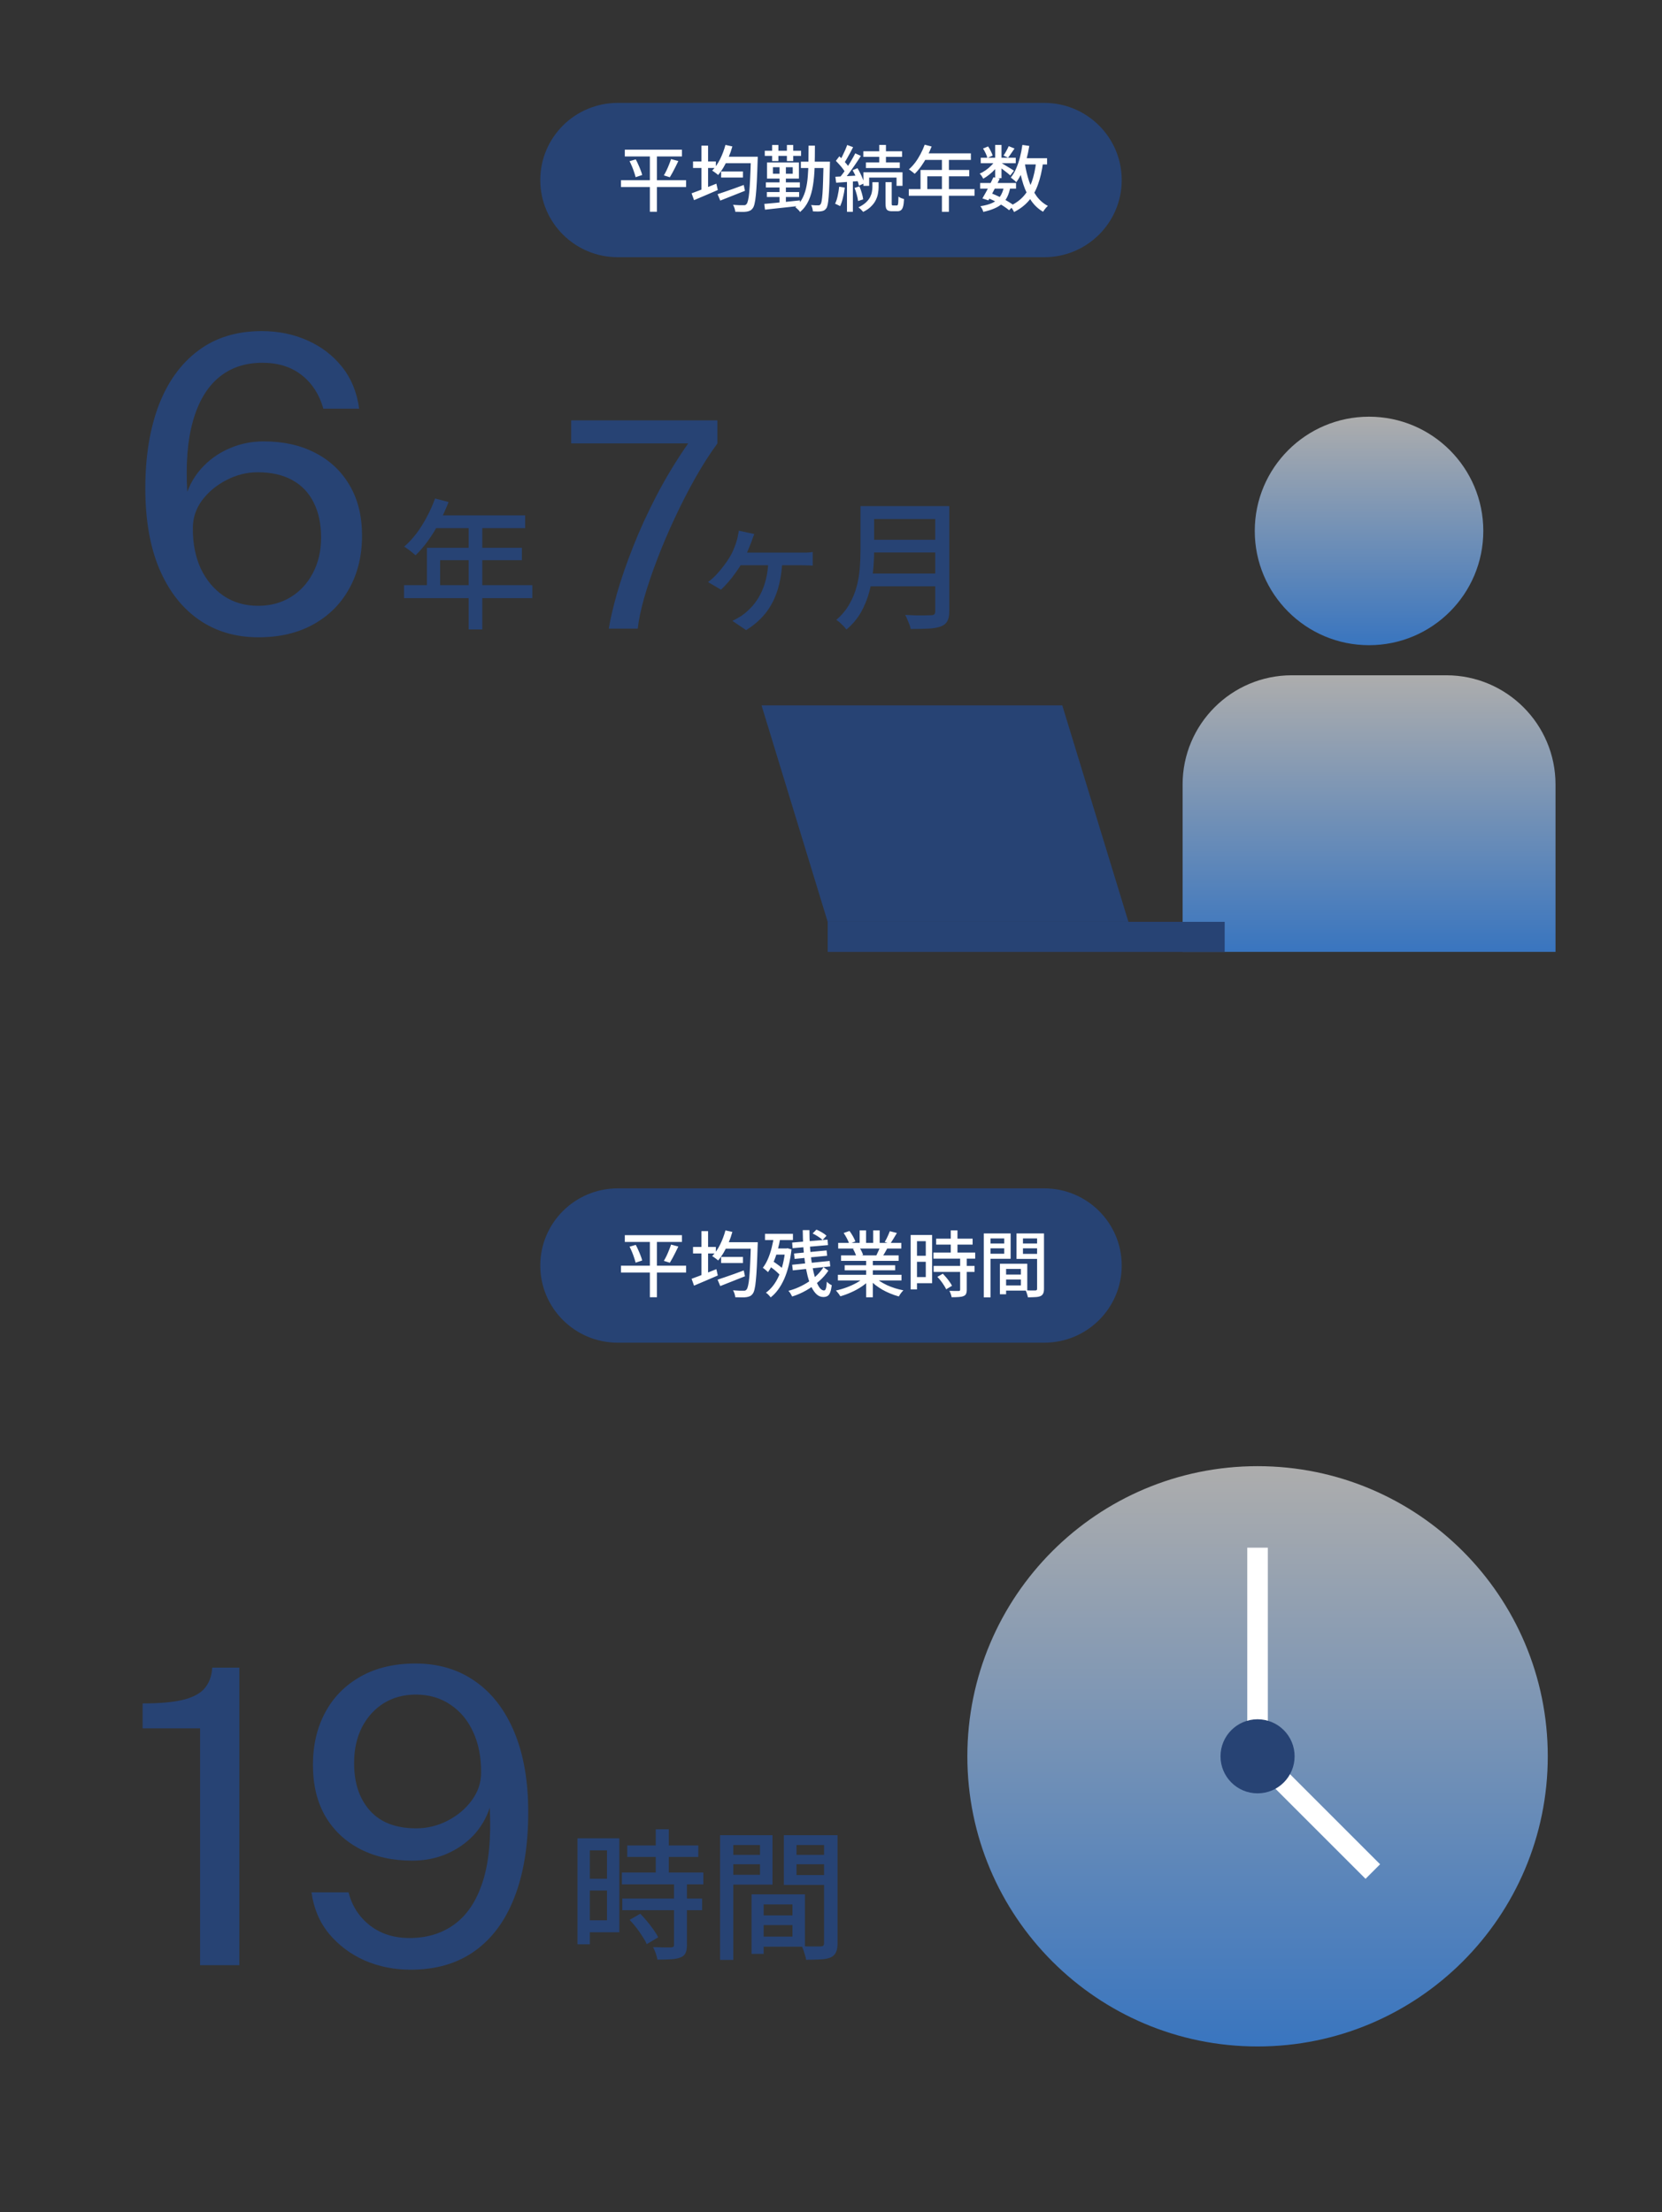 <svg width="323" height="430" viewBox="0 0 323 430" fill="none" xmlns="http://www.w3.org/2000/svg">
<rect x="0" y="0" width="323" height="430" fill="#333333" stroke="none"/>
<path d="M202.942 231H120.058C111.742 231 105 237.716 105 246C105 254.284 111.742 261 120.058 261H202.942C211.258 261 218 254.284 218 246C218 237.716 211.258 231 202.942 231Z" fill="#274374"/>
<path d="M121.428 240.094H132.53V241.41H121.428V240.094ZM120.686 246.03H133.342V247.36H120.686V246.03ZM122.352 242.334L123.556 241.984C123.733 242.301 123.901 242.647 124.06 243.02C124.228 243.384 124.377 243.743 124.508 244.098C124.648 244.443 124.746 244.751 124.802 245.022L123.528 245.442C123.463 245.171 123.369 244.859 123.248 244.504C123.136 244.149 123.001 243.781 122.842 243.398C122.683 243.015 122.52 242.661 122.352 242.334ZM130.416 241.928L131.83 242.306C131.662 242.67 131.48 243.043 131.284 243.426C131.088 243.809 130.897 244.177 130.71 244.532C130.523 244.877 130.346 245.185 130.178 245.456L129.016 245.092C129.184 244.812 129.357 244.49 129.534 244.126C129.711 243.753 129.875 243.375 130.024 242.992C130.183 242.6 130.313 242.245 130.416 241.928ZM126.3 240.626H127.672V252.162H126.3V240.626ZM140.146 244.322H144.388V245.512H140.146V244.322ZM139.46 248.746C139.88 248.606 140.365 248.443 140.916 248.256C141.467 248.069 142.055 247.864 142.68 247.64C143.305 247.407 143.926 247.178 144.542 246.954L144.78 248.088C143.959 248.415 143.123 248.746 142.274 249.082C141.425 249.418 140.659 249.721 139.978 249.992L139.46 248.746ZM140.762 241.466H146.334V242.726H140.762V241.466ZM145.928 241.466H147.272C147.272 241.466 147.267 241.513 147.258 241.606C147.258 241.69 147.258 241.783 147.258 241.886C147.258 241.989 147.253 242.073 147.244 242.138C147.197 243.725 147.146 245.078 147.09 246.198C147.034 247.309 146.969 248.219 146.894 248.928C146.829 249.637 146.745 250.197 146.642 250.608C146.549 251.009 146.432 251.299 146.292 251.476C146.124 251.709 145.942 251.868 145.746 251.952C145.559 252.045 145.331 252.111 145.06 252.148C144.817 252.185 144.5 252.199 144.108 252.19C143.716 252.19 143.31 252.181 142.89 252.162C142.881 251.966 142.834 251.737 142.75 251.476C142.675 251.224 142.577 251.005 142.456 250.818C142.904 250.855 143.315 250.879 143.688 250.888C144.061 250.888 144.332 250.888 144.5 250.888C144.64 250.897 144.752 250.888 144.836 250.86C144.929 250.823 145.013 250.757 145.088 250.664C145.2 250.543 145.298 250.295 145.382 249.922C145.475 249.539 145.555 249.003 145.62 248.312C145.685 247.612 145.741 246.725 145.788 245.652C145.844 244.579 145.891 243.281 145.928 241.76V241.466ZM140.986 239.17L142.33 239.464C142.134 240.183 141.891 240.883 141.602 241.564C141.313 242.245 140.995 242.88 140.65 243.468C140.305 244.056 139.941 244.574 139.558 245.022C139.483 244.938 139.376 244.845 139.236 244.742C139.096 244.63 138.951 244.523 138.802 244.42C138.653 244.317 138.522 244.233 138.41 244.168C138.989 243.571 139.497 242.833 139.936 241.956C140.375 241.069 140.725 240.141 140.986 239.17ZM134.686 242.39H139.124V243.65H134.686V242.39ZM136.324 239.31H137.612V248.536H136.324V239.31ZM134.406 248.578C134.807 248.429 135.269 248.256 135.792 248.06C136.324 247.855 136.884 247.635 137.472 247.402C138.06 247.169 138.643 246.935 139.222 246.702L139.502 247.934C138.718 248.279 137.915 248.625 137.094 248.97C136.282 249.315 135.545 249.628 134.882 249.908L134.406 248.578ZM153.95 241.536L160.824 240.962L160.922 242.026L154.034 242.628L153.95 241.536ZM154.314 243.664L160.642 243.062L160.754 244.098L154.426 244.714L154.314 243.664ZM153.95 245.848L161.244 245.106L161.356 246.17L154.076 246.94L153.95 245.848ZM156.008 239.114H157.31C157.31 240.131 157.338 241.125 157.394 242.096C157.459 243.067 157.553 243.991 157.674 244.868C157.795 245.736 157.94 246.539 158.108 247.276C158.276 248.004 158.467 248.634 158.682 249.166C158.897 249.698 159.125 250.113 159.368 250.412C159.62 250.701 159.877 250.846 160.138 250.846C160.306 250.846 160.427 250.725 160.502 250.482C160.586 250.23 160.651 249.777 160.698 249.124C160.819 249.273 160.969 249.413 161.146 249.544C161.333 249.665 161.501 249.759 161.65 249.824C161.575 250.421 161.473 250.883 161.342 251.21C161.221 251.546 161.053 251.779 160.838 251.91C160.623 252.05 160.348 252.12 160.012 252.12C159.536 252.12 159.107 251.952 158.724 251.616C158.351 251.28 158.015 250.809 157.716 250.202C157.427 249.595 157.175 248.881 156.96 248.06C156.755 247.239 156.582 246.347 156.442 245.386C156.302 244.415 156.195 243.398 156.12 242.334C156.055 241.27 156.017 240.197 156.008 239.114ZM157.926 239.772L158.668 239.016C159.013 239.156 159.373 239.338 159.746 239.562C160.129 239.786 160.423 240.001 160.628 240.206L159.858 241.046C159.662 240.831 159.377 240.607 159.004 240.374C158.64 240.131 158.281 239.931 157.926 239.772ZM160.04 246.324L160.992 246.996C160.516 247.724 159.905 248.415 159.158 249.068C158.421 249.721 157.604 250.305 156.708 250.818C155.812 251.331 154.893 251.733 153.95 252.022C153.875 251.863 153.773 251.677 153.642 251.462C153.511 251.247 153.371 251.065 153.222 250.916C153.922 250.739 154.608 250.496 155.28 250.188C155.961 249.88 156.601 249.525 157.198 249.124C157.805 248.723 158.351 248.284 158.836 247.808C159.321 247.323 159.723 246.828 160.04 246.324ZM148.672 239.842H154.104V241.046H148.672V239.842ZM150.422 242.684H152.97V243.874H150.422V242.684ZM149.456 246.072L150.128 245.134C150.417 245.302 150.711 245.498 151.01 245.722C151.318 245.937 151.603 246.156 151.864 246.38C152.125 246.604 152.331 246.809 152.48 246.996L151.766 248.06C151.617 247.864 151.411 247.649 151.15 247.416C150.898 247.173 150.623 246.935 150.324 246.702C150.025 246.469 149.736 246.259 149.456 246.072ZM150.436 240.206L151.696 240.402C151.547 241.307 151.355 242.185 151.122 243.034C150.898 243.874 150.627 244.658 150.31 245.386C150.002 246.105 149.647 246.739 149.246 247.29C149.181 247.206 149.087 247.113 148.966 247.01C148.845 246.898 148.719 246.791 148.588 246.688C148.457 246.576 148.345 246.492 148.252 246.436C148.635 245.941 148.966 245.367 149.246 244.714C149.526 244.061 149.764 243.351 149.96 242.586C150.156 241.811 150.315 241.018 150.436 240.206ZM152.606 242.684H152.844L153.054 242.642L153.824 242.866C153.563 245.171 153.082 247.103 152.382 248.662C151.682 250.211 150.814 251.387 149.778 252.19C149.713 252.097 149.624 251.989 149.512 251.868C149.409 251.747 149.297 251.63 149.176 251.518C149.055 251.415 148.947 251.336 148.854 251.28C149.871 250.543 150.697 249.479 151.332 248.088C151.976 246.697 152.401 244.985 152.606 242.95V242.684ZM162.84 247.794H175.202V248.9H162.84V247.794ZM162.896 241.592H175.16V242.698H162.896V241.592ZM163.456 244.028H174.642V245.092H163.456V244.028ZM164.156 245.946H173.97V246.926H164.156V245.946ZM168.328 244.546H169.63V252.176H168.328V244.546ZM167.068 239.17H168.314V242.11H167.068V239.17ZM169.7 239.17H170.96V242.04H169.7V239.17ZM167.992 248.256L169.056 248.746C168.617 249.222 168.085 249.67 167.46 250.09C166.835 250.51 166.163 250.879 165.444 251.196C164.725 251.523 164.016 251.784 163.316 251.98C163.251 251.859 163.167 251.728 163.064 251.588C162.971 251.457 162.868 251.327 162.756 251.196C162.653 251.065 162.551 250.953 162.448 250.86C163.148 250.711 163.848 250.505 164.548 250.244C165.248 249.983 165.901 249.684 166.508 249.348C167.115 249.003 167.609 248.639 167.992 248.256ZM169.966 248.228C170.265 248.517 170.619 248.797 171.03 249.068C171.45 249.339 171.907 249.591 172.402 249.824C172.897 250.048 173.41 250.244 173.942 250.412C174.483 250.58 175.025 250.715 175.566 250.818C175.473 250.911 175.365 251.028 175.244 251.168C175.132 251.308 175.025 251.453 174.922 251.602C174.829 251.751 174.749 251.887 174.684 252.008C174.133 251.859 173.587 251.672 173.046 251.448C172.505 251.233 171.982 250.981 171.478 250.692C170.983 250.403 170.517 250.09 170.078 249.754C169.649 249.409 169.271 249.04 168.944 248.648L169.966 248.228ZM172.934 239.324L174.306 239.674C174.091 240.047 173.867 240.421 173.634 240.794C173.41 241.167 173.205 241.489 173.018 241.76L171.94 241.424C172.061 241.228 172.183 241.009 172.304 240.766C172.425 240.514 172.542 240.262 172.654 240.01C172.766 239.758 172.859 239.529 172.934 239.324ZM171.072 242.292L172.458 242.628C172.281 242.955 172.103 243.272 171.926 243.58C171.749 243.879 171.581 244.135 171.422 244.35L170.316 244.028C170.447 243.776 170.582 243.487 170.722 243.16C170.871 242.833 170.988 242.544 171.072 242.292ZM163.96 239.674L165.094 239.282C165.327 239.59 165.551 239.935 165.766 240.318C165.981 240.701 166.139 241.037 166.242 241.326L165.038 241.76C164.954 241.48 164.809 241.144 164.604 240.752C164.399 240.36 164.184 240.001 163.96 239.674ZM165.766 242.754L167.04 242.53C167.189 242.745 167.329 242.987 167.46 243.258C167.591 243.529 167.684 243.762 167.74 243.958L166.41 244.21C166.363 244.014 166.279 243.781 166.158 243.51C166.037 243.23 165.906 242.978 165.766 242.754ZM181.936 240.78H189.02V241.928H181.936V240.78ZM181.404 243.482H189.524V244.658H181.404V243.482ZM181.446 246.072H189.398V247.234H181.446V246.072ZM184.778 239.17H186.08V244.224H184.778V239.17ZM186.598 244.532H187.886V250.706C187.886 251.042 187.839 251.308 187.746 251.504C187.662 251.7 187.499 251.845 187.256 251.938C187.013 252.041 186.705 252.101 186.332 252.12C185.959 252.148 185.497 252.162 184.946 252.162C184.918 251.985 184.862 251.775 184.778 251.532C184.694 251.299 184.605 251.093 184.512 250.916C184.913 250.925 185.282 250.935 185.618 250.944C185.963 250.944 186.192 250.944 186.304 250.944C186.416 250.935 186.491 250.916 186.528 250.888C186.575 250.851 186.598 250.781 186.598 250.678V244.532ZM182.174 248.2L183.238 247.584C183.462 247.817 183.691 248.074 183.924 248.354C184.157 248.634 184.372 248.914 184.568 249.194C184.764 249.465 184.913 249.712 185.016 249.936L183.882 250.622C183.789 250.398 183.649 250.146 183.462 249.866C183.285 249.577 183.084 249.287 182.86 248.998C182.636 248.709 182.407 248.443 182.174 248.2ZM177.61 240.066H181.152V249.432H177.61V248.242H179.92V241.27H177.61V240.066ZM177.68 244.098H180.508V245.274H177.68V244.098ZM176.98 240.066H178.212V250.636H176.98V240.066ZM194.956 247.752H199.016V248.718H194.956V247.752ZM194.886 245.652H199.646V250.874H194.886V249.866H198.4V246.66H194.886V245.652ZM194.326 245.652H195.53V251.588H194.326V245.652ZM191.848 241.718H195.572V242.656H191.848V241.718ZM198.33 241.718H202.096V242.656H198.33V241.718ZM201.55 239.758H202.894V250.524C202.894 250.907 202.843 251.205 202.74 251.42C202.647 251.644 202.474 251.817 202.222 251.938C201.97 252.05 201.643 252.115 201.242 252.134C200.85 252.162 200.355 252.176 199.758 252.176C199.749 252.045 199.716 251.896 199.66 251.728C199.613 251.569 199.562 251.406 199.506 251.238C199.45 251.079 199.389 250.939 199.324 250.818C199.585 250.837 199.847 250.846 200.108 250.846C200.369 250.846 200.598 250.846 200.794 250.846C200.999 250.846 201.144 250.846 201.228 250.846C201.349 250.837 201.433 250.809 201.48 250.762C201.527 250.715 201.55 250.631 201.55 250.51V239.758ZM191.96 239.758H196.412V244.686H191.96V243.706H195.166V240.738H191.96V239.758ZM202.236 239.758V240.738H198.806V243.734H202.236V244.714H197.546V239.758H202.236ZM191.19 239.758H192.506V252.19H191.19V239.758Z" fill="white"/>
<path d="M202.942 20H120.058C111.742 20 105 26.716 105 35C105 43.284 111.742 50 120.058 50H202.942C211.258 50 218 43.284 218 35C218 26.716 211.258 20 202.942 20Z" fill="#274374"/>
<path d="M121.428 29.094H132.53V30.41H121.428V29.094ZM120.686 35.03H133.342V36.36H120.686V35.03ZM122.352 31.334L123.556 30.984C123.733 31.301 123.901 31.647 124.06 32.02C124.228 32.384 124.377 32.743 124.508 33.098C124.648 33.443 124.746 33.751 124.802 34.022L123.528 34.442C123.463 34.171 123.369 33.859 123.248 33.504C123.136 33.149 123.001 32.781 122.842 32.398C122.683 32.015 122.52 31.661 122.352 31.334ZM130.416 30.928L131.83 31.306C131.662 31.67 131.48 32.043 131.284 32.426C131.088 32.809 130.897 33.177 130.71 33.532C130.523 33.877 130.346 34.185 130.178 34.456L129.016 34.092C129.184 33.812 129.357 33.49 129.534 33.126C129.711 32.753 129.875 32.375 130.024 31.992C130.183 31.6 130.313 31.245 130.416 30.928ZM126.3 29.626H127.672V41.162H126.3V29.626ZM140.146 33.322H144.388V34.512H140.146V33.322ZM139.46 37.746C139.88 37.606 140.365 37.443 140.916 37.256C141.467 37.069 142.055 36.864 142.68 36.64C143.305 36.407 143.926 36.178 144.542 35.954L144.78 37.088C143.959 37.415 143.123 37.746 142.274 38.082C141.425 38.418 140.659 38.721 139.978 38.992L139.46 37.746ZM140.762 30.466H146.334V31.726H140.762V30.466ZM145.928 30.466H147.272C147.272 30.466 147.267 30.513 147.258 30.606C147.258 30.69 147.258 30.783 147.258 30.886C147.258 30.989 147.253 31.073 147.244 31.138C147.197 32.725 147.146 34.078 147.09 35.198C147.034 36.309 146.969 37.219 146.894 37.928C146.829 38.637 146.745 39.197 146.642 39.608C146.549 40.009 146.432 40.299 146.292 40.476C146.124 40.709 145.942 40.868 145.746 40.952C145.559 41.045 145.331 41.111 145.06 41.148C144.817 41.185 144.5 41.199 144.108 41.19C143.716 41.19 143.31 41.181 142.89 41.162C142.881 40.966 142.834 40.737 142.75 40.476C142.675 40.224 142.577 40.005 142.456 39.818C142.904 39.855 143.315 39.879 143.688 39.888C144.061 39.888 144.332 39.888 144.5 39.888C144.64 39.897 144.752 39.888 144.836 39.86C144.929 39.823 145.013 39.757 145.088 39.664C145.2 39.543 145.298 39.295 145.382 38.922C145.475 38.539 145.555 38.003 145.62 37.312C145.685 36.612 145.741 35.725 145.788 34.652C145.844 33.579 145.891 32.281 145.928 30.76V30.466ZM140.986 28.17L142.33 28.464C142.134 29.183 141.891 29.883 141.602 30.564C141.313 31.245 140.995 31.88 140.65 32.468C140.305 33.056 139.941 33.574 139.558 34.022C139.483 33.938 139.376 33.845 139.236 33.742C139.096 33.63 138.951 33.523 138.802 33.42C138.653 33.317 138.522 33.233 138.41 33.168C138.989 32.571 139.497 31.833 139.936 30.956C140.375 30.069 140.725 29.141 140.986 28.17ZM134.686 31.39H139.124V32.65H134.686V31.39ZM136.324 28.31H137.612V37.536H136.324V28.31ZM134.406 37.578C134.807 37.429 135.269 37.256 135.792 37.06C136.324 36.855 136.884 36.635 137.472 36.402C138.06 36.169 138.643 35.935 139.222 35.702L139.502 36.934C138.718 37.279 137.915 37.625 137.094 37.97C136.282 38.315 135.545 38.628 134.882 38.908L134.406 37.578ZM155.644 31.432H160.432V32.664H155.644V31.432ZM160.054 31.432H161.3C161.3 31.432 161.3 31.474 161.3 31.558C161.3 31.633 161.295 31.717 161.286 31.81C161.286 31.903 161.286 31.978 161.286 32.034C161.258 33.499 161.225 34.736 161.188 35.744C161.151 36.752 161.104 37.578 161.048 38.222C161.001 38.866 160.941 39.365 160.866 39.72C160.791 40.075 160.703 40.327 160.6 40.476C160.46 40.672 160.315 40.812 160.166 40.896C160.017 40.98 159.835 41.036 159.62 41.064C159.433 41.101 159.195 41.12 158.906 41.12C158.617 41.12 158.309 41.111 157.982 41.092C157.973 40.915 157.935 40.705 157.87 40.462C157.814 40.229 157.735 40.028 157.632 39.86C157.931 39.888 158.206 39.907 158.458 39.916C158.71 39.916 158.897 39.916 159.018 39.916C159.13 39.916 159.219 39.902 159.284 39.874C159.359 39.846 159.424 39.781 159.48 39.678C159.564 39.575 159.634 39.365 159.69 39.048C159.746 38.721 159.797 38.255 159.844 37.648C159.891 37.032 159.928 36.239 159.956 35.268C159.993 34.297 160.026 33.117 160.054 31.726V31.432ZM157.142 28.31H158.374C158.374 29.785 158.355 31.166 158.318 32.454C158.281 33.742 158.173 34.937 157.996 36.038C157.828 37.13 157.548 38.11 157.156 38.978C156.764 39.846 156.209 40.593 155.49 41.218C155.434 41.115 155.35 41.003 155.238 40.882C155.126 40.77 155.009 40.658 154.888 40.546C154.776 40.434 154.669 40.345 154.566 40.28C155.098 39.832 155.527 39.309 155.854 38.712C156.19 38.105 156.447 37.433 156.624 36.696C156.801 35.959 156.923 35.156 156.988 34.288C157.063 33.411 157.105 32.473 157.114 31.474C157.133 30.475 157.142 29.421 157.142 28.31ZM149.036 37.326H155.308V38.292H149.036V37.326ZM148.84 35.45H155.448V36.444H148.84V35.45ZM148.63 29.304H155.686V30.298H148.63V29.304ZM151.5 31.978H152.732V39.86H151.5V31.978ZM150.058 28.184H151.276V31.306H150.058V28.184ZM152.928 28.184H154.16V31.306H152.928V28.184ZM148.532 39.636C149.111 39.589 149.778 39.529 150.534 39.454C151.29 39.379 152.088 39.3 152.928 39.216C153.777 39.123 154.622 39.034 155.462 38.95L155.476 40.014C154.664 40.098 153.847 40.187 153.026 40.28C152.214 40.373 151.435 40.457 150.688 40.532C149.951 40.616 149.279 40.691 148.672 40.756L148.532 39.636ZM150.212 32.51V33.77H154.062V32.51H150.212ZM149.064 31.586H155.266V34.708H149.064V31.586ZM170.876 28.17H172.178V32.104H170.876V28.17ZM167.782 29.402H175.314V30.494H167.782V29.402ZM168.286 31.572H174.866V32.664H168.286V31.572ZM167.796 33.49H175.398V36.122H174.236V34.526H168.916V36.122H167.796V33.49ZM172.094 35.408H173.298V39.524C173.298 39.701 173.312 39.818 173.34 39.874C173.377 39.921 173.457 39.944 173.578 39.944C173.615 39.944 173.681 39.944 173.774 39.944C173.877 39.944 173.975 39.944 174.068 39.944C174.171 39.944 174.245 39.944 174.292 39.944C174.367 39.944 174.427 39.907 174.474 39.832C174.521 39.748 174.553 39.585 174.572 39.342C174.591 39.09 174.605 38.712 174.614 38.208C174.745 38.311 174.913 38.409 175.118 38.502C175.333 38.586 175.524 38.651 175.692 38.698C175.664 39.323 175.603 39.804 175.51 40.14C175.417 40.485 175.281 40.723 175.104 40.854C174.936 40.994 174.707 41.064 174.418 41.064C174.362 41.064 174.287 41.064 174.194 41.064C174.101 41.064 174.003 41.064 173.9 41.064C173.797 41.064 173.695 41.064 173.592 41.064C173.499 41.064 173.429 41.064 173.382 41.064C173.037 41.064 172.771 41.017 172.584 40.924C172.397 40.831 172.267 40.672 172.192 40.448C172.127 40.224 172.094 39.916 172.094 39.524V35.408ZM169.546 35.422H170.75V36.416C170.75 36.771 170.713 37.158 170.638 37.578C170.573 37.989 170.437 38.409 170.232 38.838C170.036 39.267 169.737 39.683 169.336 40.084C168.944 40.495 168.417 40.863 167.754 41.19C167.651 41.059 167.511 40.905 167.334 40.728C167.157 40.56 166.989 40.42 166.83 40.308C167.437 40.009 167.922 39.692 168.286 39.356C168.65 39.011 168.921 38.665 169.098 38.32C169.275 37.965 169.392 37.625 169.448 37.298C169.513 36.962 169.546 36.659 169.546 36.388V35.422ZM164.646 28.184L165.794 28.604C165.617 28.959 165.425 29.327 165.22 29.71C165.024 30.083 164.823 30.443 164.618 30.788C164.422 31.133 164.235 31.437 164.058 31.698L163.162 31.32C163.339 31.049 163.517 30.732 163.694 30.368C163.881 29.995 164.058 29.617 164.226 29.234C164.394 28.851 164.534 28.501 164.646 28.184ZM166.214 29.808L167.306 30.312C166.979 30.835 166.615 31.385 166.214 31.964C165.822 32.543 165.425 33.103 165.024 33.644C164.623 34.176 164.245 34.647 163.89 35.058L163.106 34.61C163.367 34.302 163.643 33.952 163.932 33.56C164.221 33.159 164.501 32.743 164.772 32.314C165.052 31.875 165.313 31.441 165.556 31.012C165.808 30.583 166.027 30.181 166.214 29.808ZM162.448 31.264L163.12 30.382C163.363 30.606 163.61 30.853 163.862 31.124C164.114 31.395 164.347 31.661 164.562 31.922C164.777 32.183 164.94 32.421 165.052 32.636L164.338 33.644C164.226 33.411 164.067 33.159 163.862 32.888C163.657 32.608 163.428 32.328 163.176 32.048C162.924 31.759 162.681 31.497 162.448 31.264ZM165.696 33.084L166.648 32.692C166.835 33 167.017 33.336 167.194 33.7C167.371 34.055 167.525 34.4 167.656 34.736C167.796 35.063 167.899 35.361 167.964 35.632L166.928 36.094C166.881 35.823 166.793 35.515 166.662 35.17C166.541 34.825 166.396 34.47 166.228 34.106C166.06 33.742 165.883 33.401 165.696 33.084ZM162.35 34.358C162.966 34.321 163.694 34.283 164.534 34.246C165.374 34.199 166.237 34.148 167.124 34.092L167.138 35.184C166.307 35.249 165.486 35.31 164.674 35.366C163.862 35.422 163.139 35.473 162.504 35.52L162.35 34.358ZM166.074 36.528L167.026 36.234C167.203 36.635 167.357 37.069 167.488 37.536C167.628 38.003 167.717 38.409 167.754 38.754L166.76 39.076C166.723 38.731 166.639 38.32 166.508 37.844C166.387 37.368 166.242 36.929 166.074 36.528ZM163.092 36.29L164.184 36.472C164.1 37.135 163.979 37.788 163.82 38.432C163.671 39.076 163.489 39.622 163.274 40.07C163.199 40.023 163.101 39.972 162.98 39.916C162.859 39.851 162.733 39.79 162.602 39.734C162.481 39.669 162.378 39.622 162.294 39.594C162.509 39.165 162.677 38.656 162.798 38.068C162.929 37.48 163.027 36.887 163.092 36.29ZM164.604 34.918H165.752V41.176H164.604V34.918ZM179.71 28.128L181.054 28.478C180.793 29.159 180.489 29.831 180.144 30.494C179.799 31.147 179.425 31.754 179.024 32.314C178.623 32.874 178.203 33.364 177.764 33.784C177.68 33.709 177.568 33.616 177.428 33.504C177.297 33.392 177.157 33.285 177.008 33.182C176.868 33.07 176.742 32.986 176.63 32.93C177.069 32.547 177.479 32.104 177.862 31.6C178.245 31.087 178.59 30.536 178.898 29.948C179.215 29.351 179.486 28.744 179.71 28.128ZM179.71 29.808H188.684V31.082H179.066L179.71 29.808ZM178.898 33.042H188.362V34.274H180.214V37.424H178.898V33.042ZM176.616 36.766H189.398V38.054H176.616V36.766ZM183.056 30.466H184.414V41.176H183.056V30.466ZM190.49 35.576H197.462V36.668H190.49V35.576ZM190.602 30.662H197.406V31.726H190.602V30.662ZM193.066 34.456L194.298 34.722C194.074 35.189 193.831 35.679 193.57 36.192C193.309 36.705 193.052 37.2 192.8 37.676C192.548 38.152 192.31 38.577 192.086 38.95L190.924 38.572C191.139 38.217 191.372 37.807 191.624 37.34C191.885 36.864 192.137 36.374 192.38 35.87C192.632 35.366 192.861 34.895 193.066 34.456ZM195.11 36.276L196.342 36.416C196.211 37.116 196.02 37.727 195.768 38.25C195.516 38.773 195.18 39.221 194.76 39.594C194.34 39.967 193.827 40.28 193.22 40.532C192.623 40.793 191.913 41.013 191.092 41.19C191.055 41.003 190.98 40.807 190.868 40.602C190.765 40.397 190.653 40.224 190.532 40.084C191.493 39.935 192.282 39.715 192.898 39.426C193.523 39.127 194.009 38.721 194.354 38.208C194.709 37.695 194.961 37.051 195.11 36.276ZM196.034 28.408L197.168 28.87C196.953 29.187 196.734 29.505 196.51 29.822C196.295 30.139 196.095 30.415 195.908 30.648L195.026 30.242C195.203 29.99 195.385 29.691 195.572 29.346C195.768 28.991 195.922 28.679 196.034 28.408ZM193.402 28.17H194.634V34.638H193.402V28.17ZM191.05 28.87L192.03 28.464C192.226 28.744 192.403 29.052 192.562 29.388C192.73 29.715 192.847 29.999 192.912 30.242L191.89 30.704C191.834 30.452 191.727 30.158 191.568 29.822C191.409 29.477 191.237 29.159 191.05 28.87ZM193.444 31.166L194.312 31.684C194.079 32.067 193.785 32.454 193.43 32.846C193.085 33.229 192.707 33.583 192.296 33.91C191.895 34.237 191.493 34.512 191.092 34.736C191.017 34.587 190.915 34.414 190.784 34.218C190.653 34.022 190.523 33.863 190.392 33.742C190.784 33.583 191.171 33.369 191.554 33.098C191.946 32.827 192.305 32.524 192.632 32.188C192.968 31.852 193.239 31.511 193.444 31.166ZM194.508 31.614C194.629 31.679 194.807 31.787 195.04 31.936C195.283 32.076 195.539 32.23 195.81 32.398C196.09 32.557 196.342 32.711 196.566 32.86C196.799 33 196.963 33.107 197.056 33.182L196.342 34.106C196.221 33.994 196.053 33.849 195.838 33.672C195.623 33.495 195.39 33.313 195.138 33.126C194.895 32.93 194.657 32.748 194.424 32.58C194.2 32.403 194.013 32.263 193.864 32.16L194.508 31.614ZM198.442 30.746H203.496V31.964H198.442V30.746ZM198.694 28.17L200.038 28.366C199.889 29.299 199.697 30.2 199.464 31.068C199.231 31.936 198.951 32.739 198.624 33.476C198.297 34.213 197.924 34.862 197.504 35.422C197.439 35.338 197.341 35.24 197.21 35.128C197.079 35.016 196.944 34.904 196.804 34.792C196.664 34.671 196.543 34.577 196.44 34.512C196.841 34.017 197.187 33.439 197.476 32.776C197.765 32.104 198.013 31.376 198.218 30.592C198.423 29.808 198.582 29.001 198.694 28.17ZM201.368 31.474L202.712 31.6C202.497 33.205 202.171 34.619 201.732 35.842C201.303 37.065 200.71 38.119 199.954 39.006C199.207 39.883 198.246 40.621 197.07 41.218C197.033 41.115 196.967 40.985 196.874 40.826C196.781 40.677 196.683 40.527 196.58 40.378C196.477 40.229 196.384 40.112 196.3 40.028C197.383 39.524 198.265 38.885 198.946 38.11C199.637 37.326 200.169 36.383 200.542 35.282C200.925 34.181 201.2 32.911 201.368 31.474ZM199.17 31.768C199.366 33.009 199.646 34.176 200.01 35.268C200.383 36.351 200.864 37.303 201.452 38.124C202.049 38.936 202.782 39.571 203.65 40.028C203.547 40.112 203.435 40.219 203.314 40.35C203.193 40.49 203.081 40.63 202.978 40.77C202.875 40.91 202.787 41.041 202.712 41.162C201.788 40.621 201.018 39.902 200.402 39.006C199.786 38.101 199.282 37.055 198.89 35.87C198.507 34.675 198.199 33.373 197.966 31.964L199.17 31.768ZM191.932 38.474L192.646 37.564C193.197 37.779 193.747 38.021 194.298 38.292C194.849 38.553 195.357 38.829 195.824 39.118C196.3 39.398 196.701 39.664 197.028 39.916L196.118 40.868C195.81 40.607 195.432 40.331 194.984 40.042C194.536 39.753 194.051 39.473 193.528 39.202C193.005 38.931 192.473 38.689 191.932 38.474Z" fill="white"/>
<path d="M38.88 382V335.96H27.72V331.12C31.186 331.12 33.88 330.867 35.8 330.36C37.72 329.853 39.08 329.08 39.88 328.04C40.706 327 41.16 325.707 41.24 324.16H46.52V382H38.88ZM79.818 382.88C76.618 382.88 73.631 382.28 70.858 381.08C68.111 379.853 65.804 378.12 63.938 375.88C62.098 373.64 60.964 370.96 60.538 367.84H67.738C68.404 370.48 69.791 372.627 71.898 374.28C74.004 375.907 76.564 376.72 79.578 376.72C82.991 376.72 85.911 375.827 88.338 374.04C90.791 372.253 92.618 369.493 93.818 365.76C95.018 362.027 95.471 357.24 95.178 351.4C94.511 353.427 93.458 355.213 92.018 356.76C90.578 358.28 88.844 359.48 86.818 360.36C84.791 361.24 82.551 361.68 80.098 361.68C76.284 361.68 72.924 360.933 70.018 359.44C67.111 357.947 64.844 355.813 63.218 353.04C61.618 350.267 60.818 346.947 60.818 343.08C60.818 339.213 61.618 335.8 63.218 332.84C64.818 329.88 67.111 327.56 70.098 325.88C73.084 324.2 76.631 323.36 80.738 323.36C85.218 323.36 89.098 324.52 92.378 326.84C95.658 329.133 98.191 332.44 99.978 336.76C101.764 341.053 102.658 346.213 102.658 352.24C102.658 358.72 101.764 364.24 99.978 368.8C98.218 373.36 95.631 376.853 92.218 379.28C88.831 381.68 84.698 382.88 79.818 382.88ZM80.898 355.4C83.031 355.4 85.058 354.907 86.978 353.92C88.898 352.933 90.458 351.627 91.658 350C92.884 348.347 93.498 346.547 93.498 344.6C93.524 341.613 93.018 338.987 91.978 336.72C90.938 334.427 89.458 332.64 87.538 331.36C85.618 330.053 83.378 329.4 80.818 329.4C78.471 329.4 76.391 329.96 74.578 331.08C72.791 332.2 71.378 333.76 70.338 335.76C69.324 337.76 68.818 340.08 68.818 342.72C68.818 346.587 69.844 349.667 71.898 351.96C73.951 354.253 76.951 355.4 80.898 355.4Z" fill="#274374"/>
<path d="M121.897 358.724H135.713V360.963H121.897V358.724ZM120.859 363.994H136.696V366.288H120.859V363.994ZM120.941 369.045H136.45V371.311H120.941V369.045ZM127.44 355.584H129.979V365.441H127.44V355.584ZM130.989 366.042H133.501V378.083C133.501 378.738 133.41 379.257 133.228 379.639C133.064 380.021 132.746 380.304 132.272 380.486C131.799 380.686 131.198 380.804 130.47 380.841C129.742 380.895 128.841 380.922 127.767 380.922C127.713 380.577 127.603 380.167 127.44 379.694C127.276 379.239 127.103 378.838 126.921 378.492C127.703 378.511 128.422 378.529 129.078 378.547C129.751 378.547 130.197 378.547 130.416 378.547C130.634 378.529 130.78 378.492 130.853 378.438C130.944 378.365 130.989 378.228 130.989 378.028V366.042ZM122.361 373.195L124.436 371.994C124.873 372.449 125.319 372.95 125.774 373.496C126.229 374.042 126.648 374.588 127.03 375.134C127.412 375.662 127.703 376.144 127.904 376.581L125.692 377.919C125.51 377.482 125.237 376.991 124.873 376.445C124.527 375.88 124.136 375.316 123.699 374.752C123.262 374.187 122.816 373.669 122.361 373.195ZM113.46 357.332H120.368V375.598H113.46V373.277H117.965V359.68H113.46V357.332ZM113.596 365.195H119.112V367.489H113.596V365.195ZM112.231 357.332H114.634V377.946H112.231V357.332ZM147.29 372.322H155.208V374.206H147.29V372.322ZM147.153 368.226H156.436V378.411H147.153V376.445H154.006V370.192H147.153V368.226ZM146.061 368.226H148.409V379.803H146.061V368.226ZM141.228 360.554H148.491V362.383H141.228V360.554ZM153.87 360.554H161.215V362.383H153.87V360.554ZM160.15 356.731H162.771V377.728C162.771 378.474 162.671 379.057 162.471 379.475C162.289 379.912 161.952 380.249 161.46 380.486C160.969 380.704 160.332 380.831 159.549 380.868C158.785 380.922 157.82 380.95 156.655 380.95C156.637 380.695 156.573 380.404 156.464 380.076C156.373 379.767 156.273 379.448 156.163 379.12C156.054 378.811 155.936 378.538 155.808 378.301C156.318 378.338 156.828 378.356 157.337 378.356C157.847 378.356 158.293 378.356 158.675 378.356C159.076 378.356 159.358 378.356 159.522 378.356C159.758 378.338 159.922 378.283 160.013 378.192C160.104 378.101 160.15 377.937 160.15 377.701V356.731ZM141.446 356.731H150.129V366.342H141.446V364.431H147.699V358.642H141.446V356.731ZM161.488 356.731V358.642H154.798V364.485H161.488V366.397H152.341V356.731H161.488ZM139.945 356.731H142.511V380.977H139.945V356.731Z" fill="#274374"/>
<g clip-path="url(#clip0_1177_43236)">
<path d="M266.064 125.416C278.329 125.416 288.272 115.473 288.272 103.208C288.272 90.943 278.329 81 266.064 81C253.799 81 243.856 90.943 243.856 103.208C243.856 115.473 253.799 125.416 266.064 125.416Z" fill="url(#paint0_linear_1177_43236)"/>
<path d="M251.056 131.264H281.08C292.792 131.264 302.304 140.776 302.304 152.488V185.032H229.832V152.488C229.832 140.776 239.344 131.264 251.056 131.264Z" fill="url(#paint1_linear_1177_43236)"/>
<path d="M238.008 179.193H160.856V185.041H238.008V179.193Z" fill="#274374"/>
<path d="M219.304 179.193H160.856L148 137.113H206.448L219.304 179.193Z" fill="#274374"/>
</g>
<path d="M50.24 123.88C45.76 123.88 41.867 122.72 38.56 120.4C35.28 118.08 32.733 114.773 30.92 110.48C29.133 106.16 28.24 100.987 28.24 94.96C28.24 88.773 29.107 83.387 30.84 78.8C32.6 74.213 35.16 70.667 38.52 68.16C41.88 65.627 46 64.36 50.88 64.36C54.08 64.36 57.027 64.96 59.72 66.16C62.44 67.36 64.693 69.08 66.48 71.32C68.267 73.56 69.373 76.267 69.8 79.44H62.84C62.067 76.693 60.667 74.52 58.64 72.92C56.613 71.32 54.067 70.52 51 70.52C47.587 70.52 44.733 71.493 42.44 73.44C40.173 75.36 38.52 78.187 37.48 81.92C36.44 85.627 36.08 90.187 36.4 95.6C37.12 93.653 38.213 91.947 39.68 90.48C41.173 88.987 42.907 87.84 44.88 87.04C46.853 86.213 48.987 85.8 51.28 85.8C55.093 85.8 58.427 86.547 61.28 88.04C64.133 89.507 66.36 91.613 67.96 94.36C69.56 97.08 70.36 100.333 70.36 104.12C70.36 107.987 69.533 111.413 67.88 114.4C66.253 117.36 63.933 119.68 60.92 121.36C57.907 123.04 54.347 123.88 50.24 123.88ZM50.16 117.76C52.533 117.76 54.64 117.2 56.48 116.08C58.32 114.96 59.76 113.4 60.8 111.4C61.867 109.4 62.4 107.093 62.4 104.48C62.4 101.84 61.92 99.573 60.96 97.68C60.027 95.787 58.64 94.333 56.8 93.32C54.96 92.307 52.72 91.8 50.08 91.8C47.973 91.8 45.947 92.307 44 93.32C42.08 94.307 40.507 95.613 39.28 97.24C38.08 98.867 37.48 100.667 37.48 102.64C37.453 105.573 37.96 108.187 39 110.48C40.067 112.747 41.56 114.533 43.48 115.84C45.4 117.12 47.627 117.76 50.16 117.76Z" fill="#274374"/>
<path d="M118.312 122.201C118.611 120.353 119.143 118.067 119.908 115.341C120.692 112.616 121.719 109.639 122.988 106.409C124.257 103.161 125.788 99.811 127.58 96.357C129.372 92.904 131.425 89.516 133.74 86.193H111.004V81.713H139.424V86.193C137.987 88.153 136.559 90.384 135.14 92.885C133.74 95.368 132.405 97.972 131.136 100.697C129.867 103.404 128.728 106.083 127.72 108.733C126.712 111.365 125.872 113.848 125.2 116.181C124.547 118.496 124.127 120.503 123.94 122.201H118.312Z" fill="#274374"/>
<path d="M84.555 96.903L87.177 97.585C86.667 98.914 86.075 100.225 85.402 101.517C84.728 102.791 84 103.975 83.218 105.067C82.435 106.159 81.616 107.115 80.76 107.934C80.596 107.788 80.378 107.606 80.105 107.388C79.85 107.169 79.577 106.96 79.286 106.76C79.013 106.541 78.767 106.377 78.549 106.268C79.404 105.522 80.205 104.657 80.951 103.674C81.698 102.673 82.371 101.599 82.972 100.452C83.591 99.287 84.119 98.104 84.555 96.903ZM84.555 100.179H102.057V102.664H83.299L84.555 100.179ZM82.972 106.487H101.429V108.889H85.538V115.033H82.972V106.487ZM78.521 113.749H103.45V116.261H78.521V113.749ZM91.081 101.463H93.73V122.35H91.081V101.463Z" fill="#274374"/>
<path d="M146.588 103.811C146.497 104.084 146.397 104.348 146.288 104.603C146.197 104.839 146.115 105.076 146.042 105.312C145.897 105.695 145.715 106.141 145.496 106.65C145.296 107.16 145.078 107.661 144.841 108.152C144.623 108.644 144.413 109.062 144.213 109.408C143.885 109.991 143.476 110.619 142.984 111.292C142.511 111.966 142.02 112.594 141.51 113.176C141 113.759 140.536 114.241 140.117 114.623L137.605 113.149C138.188 112.712 138.734 112.22 139.244 111.674C139.753 111.128 140.218 110.573 140.636 110.009C141.073 109.444 141.437 108.917 141.728 108.425C142.092 107.843 142.393 107.251 142.629 106.65C142.884 106.05 143.084 105.476 143.23 104.93C143.303 104.657 143.367 104.366 143.421 104.056C143.494 103.729 143.549 103.429 143.585 103.155L146.588 103.811ZM143.585 107.415C143.84 107.415 144.286 107.415 144.923 107.415C145.578 107.415 146.325 107.415 147.162 107.415C148.017 107.415 148.9 107.415 149.81 107.415C150.739 107.415 151.612 107.415 152.432 107.415C153.251 107.415 153.951 107.415 154.534 107.415C155.135 107.415 155.517 107.415 155.681 107.415C155.99 107.415 156.354 107.415 156.773 107.415C157.21 107.397 157.601 107.36 157.947 107.306V109.954C157.565 109.918 157.155 109.9 156.718 109.9C156.3 109.881 155.954 109.872 155.681 109.872C155.517 109.872 155.135 109.872 154.534 109.872C153.951 109.872 153.242 109.872 152.404 109.872C151.585 109.872 150.711 109.872 149.783 109.872C148.855 109.872 147.963 109.872 147.107 109.872C146.252 109.872 145.487 109.872 144.814 109.872C144.158 109.872 143.676 109.872 143.367 109.872L143.585 107.415ZM152.049 108.862C151.958 111.065 151.64 113.03 151.094 114.76C150.548 116.471 149.765 117.963 148.745 119.238C147.726 120.494 146.479 121.577 145.005 122.487L142.329 120.685C142.657 120.539 143.039 120.339 143.476 120.084C143.931 119.829 144.304 119.583 144.595 119.347C145.196 118.873 145.769 118.327 146.315 117.708C146.862 117.071 147.353 116.334 147.79 115.497C148.227 114.66 148.582 113.695 148.855 112.603C149.128 111.51 149.292 110.264 149.346 108.862H152.049ZM168.95 98.377H182.93V100.889H168.95V98.377ZM168.95 104.93H183.039V107.388H168.95V104.93ZM168.759 111.483H182.875V113.968H168.759V111.483ZM167.23 98.377H169.879V107.087C169.879 108.27 169.815 109.545 169.688 110.91C169.56 112.257 169.315 113.622 168.95 115.005C168.586 116.389 168.049 117.718 167.34 118.992C166.63 120.248 165.683 121.376 164.5 122.377C164.372 122.195 164.19 121.977 163.954 121.722C163.717 121.486 163.471 121.249 163.217 121.012C162.962 120.794 162.734 120.621 162.534 120.494C163.608 119.565 164.454 118.546 165.073 117.435C165.71 116.325 166.184 115.178 166.493 113.995C166.803 112.812 167.003 111.629 167.094 110.446C167.185 109.262 167.23 108.134 167.23 107.06V98.377ZM181.756 98.377H184.486V118.828C184.486 119.665 184.359 120.302 184.104 120.739C183.868 121.194 183.467 121.531 182.903 121.749C182.32 121.986 181.547 122.132 180.582 122.186C179.635 122.241 178.434 122.268 176.978 122.268C176.941 121.995 176.86 121.695 176.732 121.367C176.605 121.04 176.468 120.712 176.323 120.384C176.195 120.057 176.059 119.774 175.913 119.538C176.623 119.574 177.315 119.602 177.988 119.62C178.68 119.62 179.28 119.62 179.79 119.62C180.318 119.602 180.691 119.592 180.91 119.592C181.219 119.592 181.437 119.538 181.565 119.429C181.692 119.301 181.756 119.092 181.756 118.801V98.377Z" fill="#274374"/>
<g clip-path="url(#clip1_1177_43236)">
<path d="M244.4 397.8C275.548 397.8 300.8 372.549 300.8 341.4C300.8 310.251 275.548 285 244.4 285C213.251 285 188 310.251 188 341.4C188 372.549 213.251 397.8 244.4 397.8Z" fill="url(#paint2_linear_1177_43236)"/>
<path d="M244.399 300.848V341.4L266.799 363.8" stroke="white" stroke-width="4" stroke-miterlimit="10"/>
<path d="M244.399 348.599C248.375 348.599 251.599 345.376 251.599 341.399C251.599 337.423 248.375 334.199 244.399 334.199C240.422 334.199 237.199 337.423 237.199 341.399C237.199 345.376 240.422 348.599 244.399 348.599Z" fill="#274374"/>
</g>
<defs>
<linearGradient id="paint0_linear_1177_43236" x1="266.064" y1="125.424" x2="266.064" y2="81" gradientUnits="userSpaceOnUse">
<stop stop-color="#3975BF"/>
<stop offset="1" stop-color="#ADADAD"/>
</linearGradient>
<linearGradient id="paint1_linear_1177_43236" x1="266.064" y1="185.04" x2="266.064" y2="131.264" gradientUnits="userSpaceOnUse">
<stop stop-color="#3975BF"/>
<stop offset="1" stop-color="#ADADAD"/>
</linearGradient>
<linearGradient id="paint2_linear_1177_43236" x1="244.4" y1="397.8" x2="244.4" y2="285" gradientUnits="userSpaceOnUse">
<stop stop-color="#3975BF"/>
<stop offset="1" stop-color="#ADADAD"/>
</linearGradient>
<clipPath id="clip0_1177_43236">
<rect width="154.304" height="104.04" fill="white" transform="translate(148 81)"/>
</clipPath>
<clipPath id="clip1_1177_43236">
<rect width="112.8" height="112.8" fill="white" transform="translate(188 285)"/>
</clipPath>
</defs>
</svg>
